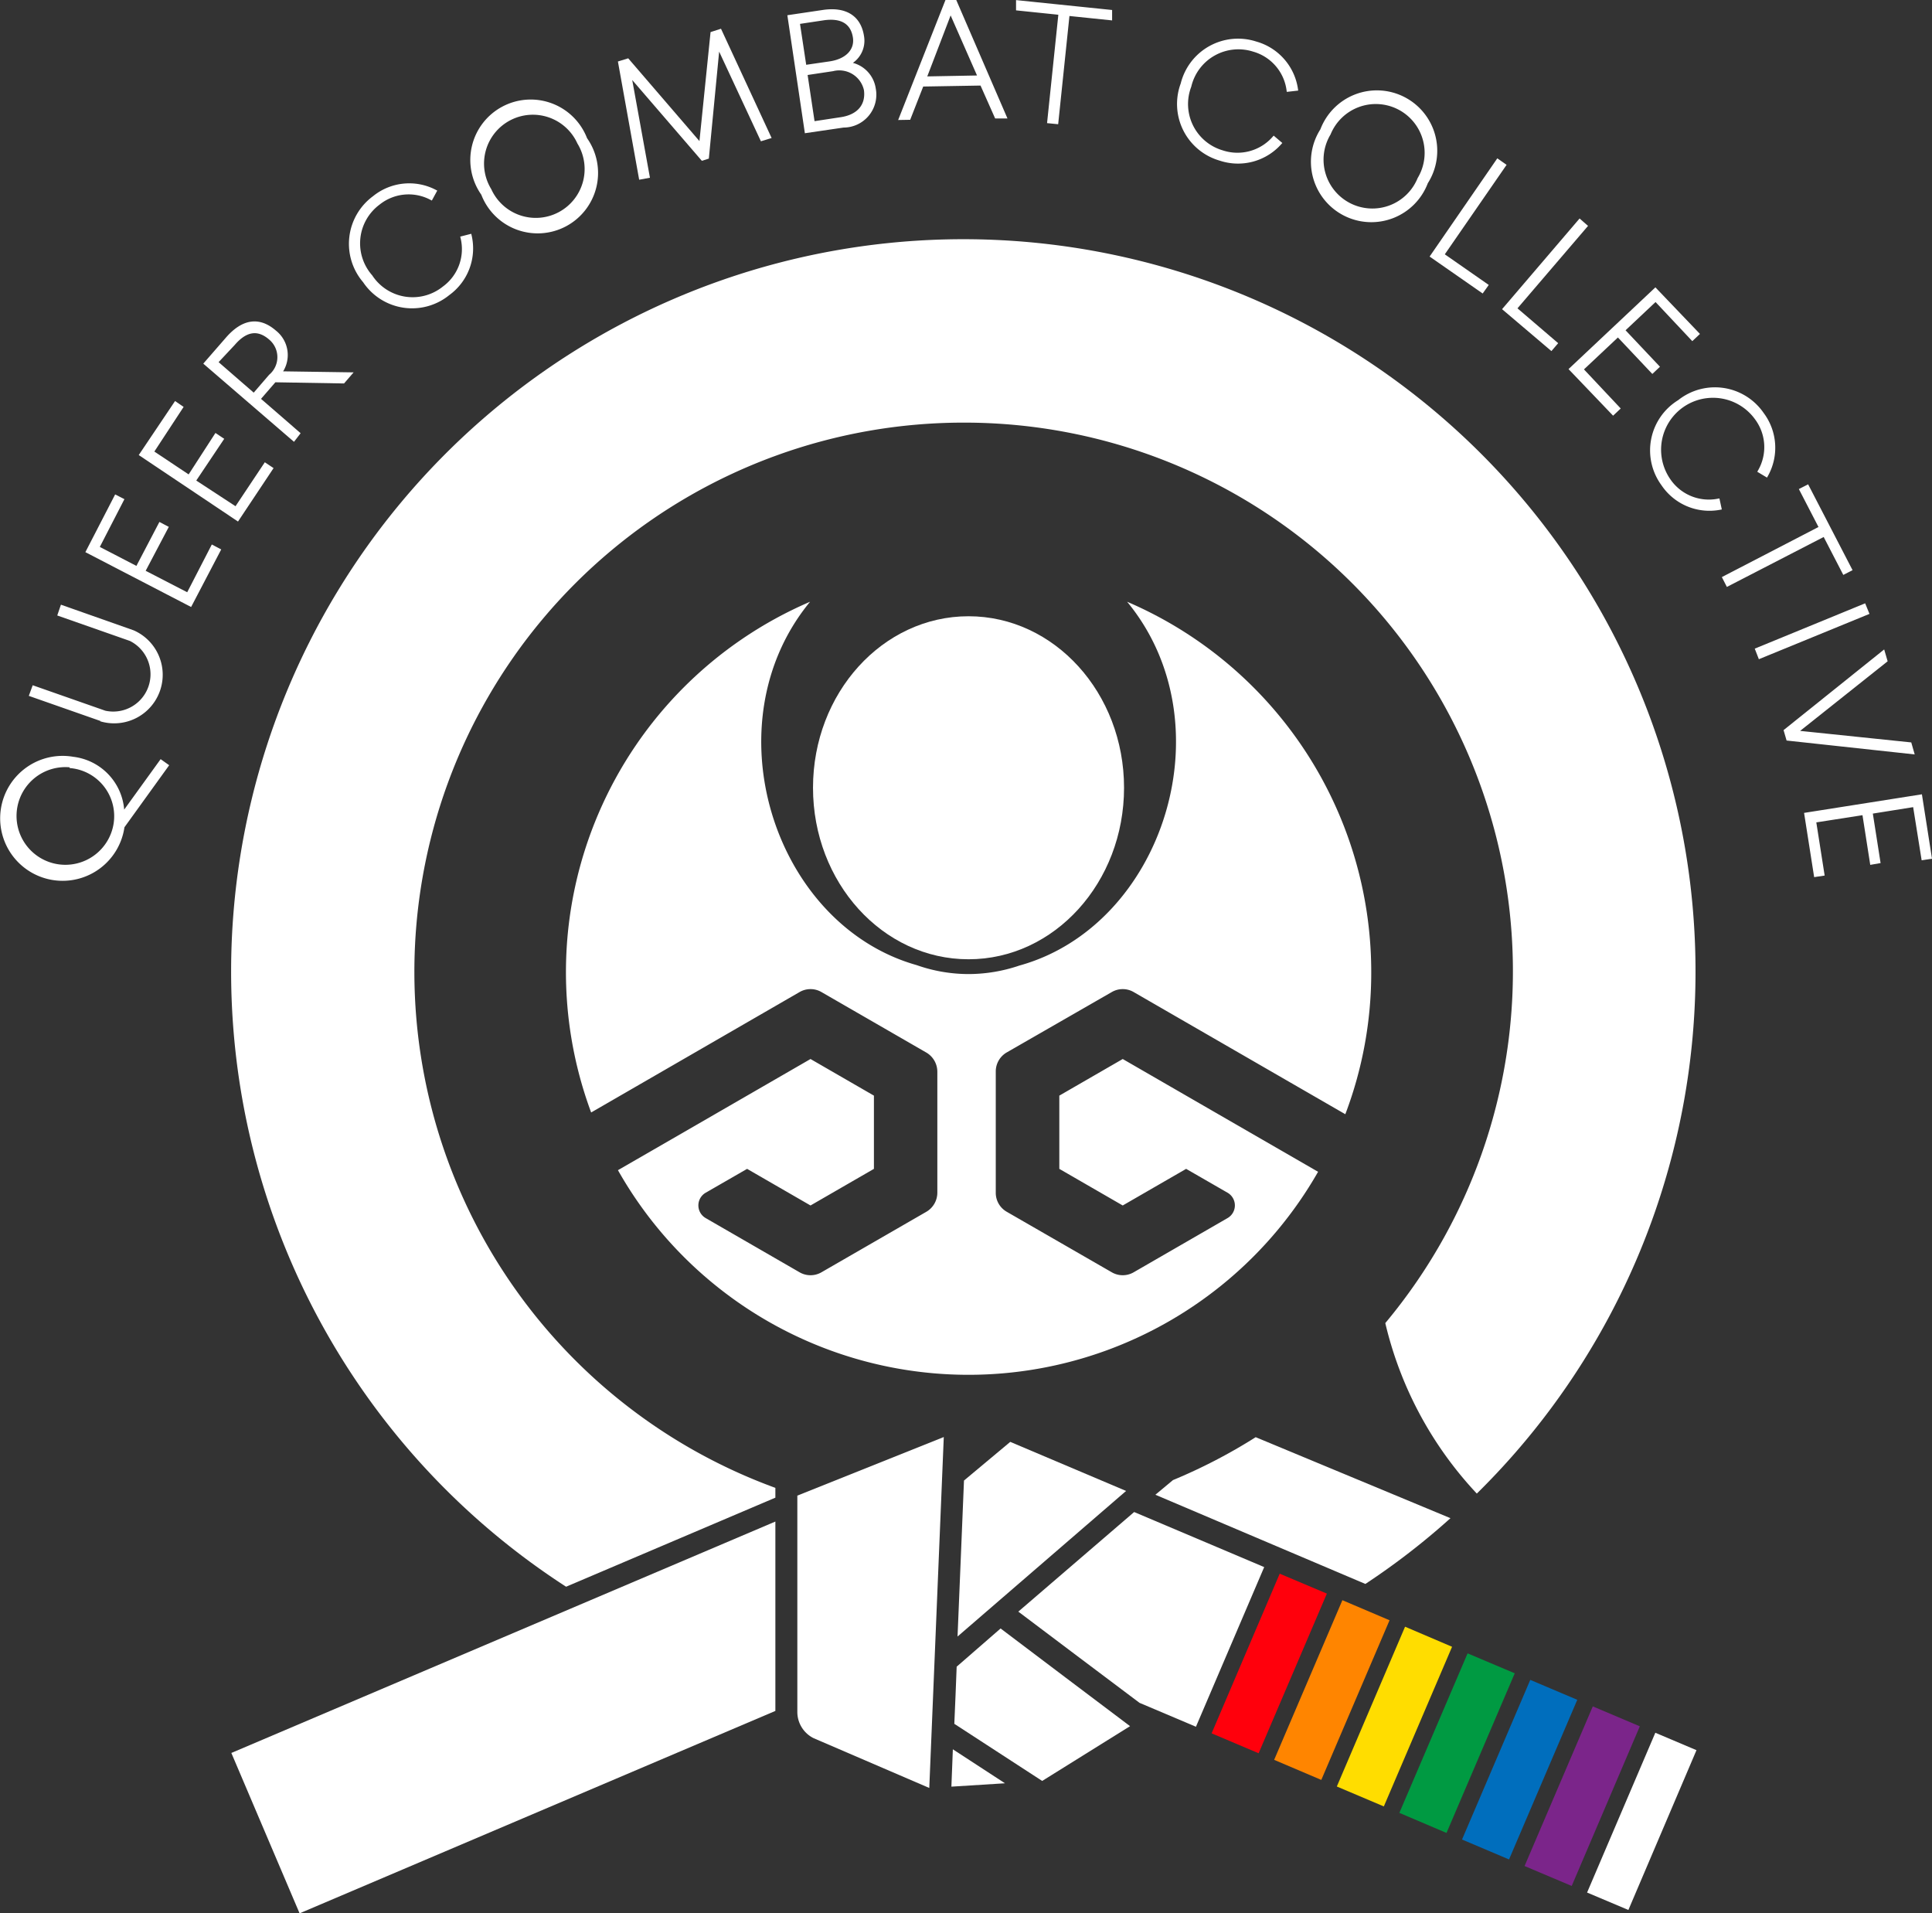 <?xml version="1.0" encoding="UTF-8" standalone="no"?>
<svg
 xmlns:dc="http://purl.org/dc/elements/1.1/"
 xmlns:cc="http://creativecommons.org/ns#"
 xmlns:rdf="http://www.w3.org/1999/02/22-rdf-syntax-ns#"
 xmlns:svg="http://www.w3.org/2000/svg"
 xmlns="http://www.w3.org/2000/svg"
 xmlns:sodipodi="http://sodipodi.sourceforge.net/DTD/sodipodi-0.dtd"
 xmlns:inkscape="http://www.inkscape.org/namespaces/inkscape"
 viewBox="0 0 131.931 130.635"
 version="1.1"
 id="svg506"
 sodipodi:docname="Square Logo - White Simple.svg"
 width="131.931"
 height="130.635"
 inkscape:version="0.92.4 (5da689c313, 2019-01-14)">
<rect x="0" y="0" width="131.931" height="130.635" fill="#333333" stroke="none"/>
<sodipodi:namedview
 pagecolor="#ffffff"
 bordercolor="#666666"
 borderopacity="1"
 objecttolerance="10"
 gridtolerance="10"
 guidetolerance="10"
 inkscape:pageopacity="0"
 inkscape:pageshadow="2"
 inkscape:window-width="958"
 inkscape:window-height="1008"
 id="namedview508"
 showgrid="false"
 inkscape:zoom="2.84624716"
 inkscape:cx="76.4385935"
 inkscape:cy="40.6273317"
 inkscape:window-x="-7"
 inkscape:window-y="360"
 inkscape:window-maximized="0"
 inkscape:current-layer="Black_Gram_Ext" />
<defs
 id="defs4">
<style
 id="style2">
      .cls-1, .cls-9 {
        fill: #fff;
      }

      .cls-2 {
        fill: #ff000c;
      }

      .cls-3 {
        fill: #ff8500;
      }

      .cls-4 {
        fill: #fd0;
      }

      .cls-5 {
        fill: #009a42;
      }

      .cls-6 {
        fill: #006ebd;
      }

      .cls-7 {
        fill: #7b258a;
      }

      .cls-8 {
        fill: none;
      }

      .cls-9 {
        stroke: #fff;
        stroke-miterlimit: 10;
        stroke-width: 0.25px;
      }
    </style>
</defs>
<g
 id="Black_Gram_Ext"
 data-name="Black Gram Ext"
 transform="translate(32.237,-58.654)">
<line
 class="cls-8"
 x1="74.771"
 y1="187.419"
 x2="71.561"
 y2="186.049"
 id="line179"
 style="fill:none" />
<line
 class="cls-8"
 x1="45.911"
 y1="175.189"
 x2="49.121"
 y2="176.549"
 id="line181"
 style="fill:none" />
<g
 transform="translate(-751.489,41.389)"
 id="g221">
<path
 class="cls-1"
 d="M 805.58,124.26 L 800.92,135.16 L 797.71,133.8 L 797.07,133.53 C 797.07,133.53 788.79,127.31 788.79,127.3 L 796.7,120.5 L 802.37,122.9 Z"
 id="path183"
 inkscape:connector-curvature="0"
 style="fill:#ffffff" />
<polygon
 class="cls-1"
 points="827.63,146.48 832.29,135.57 835.1,136.76 830.45,147.67 "
 id="polygon185"
 style="fill:#ffffff" />
<g
 id="g205">
<line
 class="cls-1"
 x1="787.88"
 y1="139.02"
 x2="784.22"
 y2="139.25"
 id="line187"
 style="fill:#ffffff" />
<path
 class="cls-1"
 d="M 796.42,135.12 L 790.42,138.86 L 784.42,134.96 C 784.47,133.83 784.54,132.19 784.58,131.06 L 787.58,128.45 C 790.19,130.43 793.81,133.15 796.42,135.12 Z"
 id="path189"
 inkscape:connector-curvature="0"
 style="fill:#ffffff" />
<path
 class="cls-1"
 d="M 784.64,129 C 784.75,126.24 784.97,121.16 785.08,118.35 L 788.24,115.71 L 796.15,119.06 Z"
 id="path191"
 inkscape:connector-curvature="0"
 style="fill:#ffffff" />
<polygon
 class="cls-1"
 points="772.2,134.08 739.71,147.9 735.05,136.95 772.2,121.15 "
 id="polygon193"
 style="fill:#ffffff" />
<path
 class="cls-1"
 d="M 782.71,139.34 L 774.81,135.94 A 2,2 0 0 1 773.7,134.15 V 119.38 L 783.7,115.38 Z"
 id="path195"
 inkscape:connector-curvature="0"
 style="fill:#ffffff" />
<polygon
 class="cls-1"
 points="784.22,139.25 784.32,136.7 787.88,139.02 "
 id="polygon197"
 style="fill:#ffffff" />
<path
 class="cls-1"
 d="M 785.06,46.12 A 37.46,37.46 0 0 1 813.85,107.6 A 25.55,25.55 0 0 0 820.1,119.24 A 50,50 0 1 0 757.91,125.6 L 772.2,119.52 V 118.85 V 118.85 A 37.5,37.5 0 0 1 785.06,46.12 Z"
 id="path199"
 inkscape:connector-curvature="0"
 style="fill:#ffffff" />
<path
 class="cls-1"
 d="M 796.67,85 L 811.12,93.34 A 27.21,27.21 0 0 0 812.89,83.63 A 27.5,27.5 0 0 0 796.22,58.35 V 58.35 C 803.11,66.7 798.69,80.47 788.86,83.19 A 10.84,10.84 0 0 1 785.39,83.77 A 10.7,10.7 0 0 1 781.85,83.16 C 772.07,80.4 767.71,66.67 774.57,58.35 V 58.35 A 27.52,27.52 0 0 0 759.62,93.22 L 773.85,85 A 1.49,1.49 0 0 1 775.35,85 L 782.51,89.13 A 1.52,1.52 0 0 1 783.26,90.43 V 98.7 A 1.51,1.51 0 0 1 782.51,100 L 775.35,104.13 A 1.49,1.49 0 0 1 773.85,104.13 L 767.44,100.43 A 1,1 0 0 1 767.44,98.7 L 770.27,97.07 L 774.6,99.57 L 778.93,97.07 V 92.07 L 774.6,89.57 L 765.94,94.57 L 761.45,97.16 A 27.49,27.49 0 0 0 809.26,97.27 L 804.58,94.57 L 795.92,89.57 L 791.59,92.07 V 97.07 L 795.92,99.57 L 800.25,97.07 L 803.08,98.7 A 1,1 0 0 1 803.08,100.43 L 796.67,104.13 A 1.49,1.49 0 0 1 795.17,104.13 L 788,100 A 1.49,1.49 0 0 1 787.25,98.7 V 90.42 A 1.5,1.5 0 0 1 788,89.12 L 795.17,85 A 1.49,1.49 0 0 1 796.67,85 Z"
 id="path201"
 inkscape:connector-curvature="0"
 style="fill:#ffffff" />
<ellipse
 class="cls-1"
 cx="785.39"
 cy="71.05"
 rx="10.62"
 ry="11.71"
 id="ellipse203"
 style="fill:#ffffff" />
</g>
<polygon
 class="cls-2"
 points="801.99,135.61 806.64,124.71 809.86,126.07 805.2,136.97 "
 id="polygon207"
 style="fill:#ff000c" />
<polygon
 class="cls-3"
 points="806.26,137.42 810.92,126.52 814.14,127.89 809.48,138.79 "
 id="polygon209"
 style="fill:#ff8500" />
<polygon
 class="cls-4"
 points="810.54,139.24 815.2,128.33 818.41,129.7 813.75,140.6 "
 id="polygon211"
 style="fill:#ffdd00" />
<polygon
 class="cls-5"
 points="814.81,141.04 819.47,130.15 822.69,131.51 818.03,142.41 "
 id="polygon213"
 style="fill:#009a42" />
<polygon
 class="cls-6"
 points="819.09,142.86 823.75,131.96 826.96,133.32 822.3,144.22 "
 id="polygon215"
 style="fill:#006ebd" />
<polygon
 class="cls-7"
 points="823.36,144.67 828.02,133.77 831.23,135.13 826.58,146.03 "
 id="polygon217"
 style="fill:#7b258a" />
<path
 class="cls-1"
 d="M 818.3,120.92 A 48.63,48.63 0 0 1 812.49,125.41 L 798.15,119.32 L 799.35,118.32 A 37.3,37.3 0 0 0 805,115.39 V 115.39 Z"
 id="path219"
 inkscape:connector-curvature="0"
 style="fill:#ffffff" />
</g>
<g
 transform="translate(-751.489,41.389)"
 id="g503">
<path
 class="cls-9"
 d="M 730.63,69.54 L 727.63,73.7 A 4.14,4.14 0 1 1 724.24,69.06 A 3.83,3.83 0 0 1 727.62,72.91 L 730.25,69.27 Z M 724.13,69.54 A 3.46,3.46 0 1 0 727.13,73.54 A 3.42,3.42 0 0 0 724.13,69.59 Z"
 id="path461"
 inkscape:connector-curvature="0"
 style="fill:#ffffff;stroke:#ffffff;stroke-width:0.25px;stroke-miterlimit:10" />
<path
 class="cls-9"
 d="M 726.23,66.4 L 721.38,64.7 L 721.56,64.21 L 726.41,65.91 A 2.67,2.67 0 0 0 728.17,60.91 L 723.32,59.21 L 723.49,58.71 L 728.34,60.42 A 3.19,3.19 0 0 1 726.23,66.42 Z"
 id="path463"
 inkscape:connector-curvature="0"
 style="fill:#ffffff;stroke:#ffffff;stroke-width:0.25px;stroke-miterlimit:10" />
<path
 class="cls-9"
 d="M 732.25,58.54 L 725.25,54.91 L 727.17,51.19 L 727.58,51.4 L 725.9,54.66 L 728.62,56.07 L 730.19,53.07 L 730.61,53.29 L 729.03,56.29 L 732.09,57.87 L 733.77,54.61 L 734.19,54.83 Z"
 id="path465"
 inkscape:connector-curvature="0"
 style="fill:#ffffff;stroke:#ffffff;stroke-width:0.25px;stroke-miterlimit:10" />
<path
 class="cls-9"
 d="M 735.47,52.7 L 728.9,48.3 L 731.24,44.82 L 731.62,45.08 L 729.62,48.13 L 732.17,49.83 L 734,47 L 734.39,47.26 L 732.48,50.11 L 735.37,52 L 737.37,49 L 737.76,49.26 Z"
 id="path467"
 inkscape:connector-curvature="0"
 style="fill:#ffffff;stroke:#ffffff;stroke-width:0.25px;stroke-miterlimit:10" />
<path
 class="cls-9"
 d="M 739.31,47.25 L 733.31,42.08 L 734.79,40.38 C 735.79,39.24 736.88,38.95 738.01,39.93 A 2,2 0 0 1 738.35,42.74 L 743.13,42.81 L 742.69,43.32 L 738,43.24 L 736.9,44.51 L 739.61,46.86 Z M 736.59,44.25 L 737.72,42.94 A 1.69,1.69 0 0 0 737.72,40.36 C 736.84,39.59 735.99,39.8 735.19,40.73 L 734,42 Z"
 id="path469"
 inkscape:connector-curvature="0"
 style="fill:#ffffff;stroke:#ffffff;stroke-width:0.25px;stroke-miterlimit:10" />
<path
 class="cls-9"
 d="M 744.15,36.46 A 3.91,3.91 0 0 1 744.8,30.76 A 3.8,3.8 0 0 1 748.94,30.33 L 748.69,30.79 A 3.3,3.3 0 0 0 745.09,31.14 A 3.42,3.42 0 0 0 744.57,36.14 A 3.42,3.42 0 0 0 749.57,36.93 A 3.29,3.29 0 0 0 750.83,33.51 L 751.34,33.38 A 3.81,3.81 0 0 1 749.86,37.31 A 3.9,3.9 0 0 1 744.15,36.46 Z"
 id="path471"
 inkscape:connector-curvature="0"
 style="fill:#ffffff;stroke:#ffffff;stroke-width:0.25px;stroke-miterlimit:10" />
<path
 class="cls-9"
 d="M 752.23,30.5 A 4,4 0 1 1 759.23,26.76 A 4,4 0 1 1 752.23,30.5 Z M 758.79,27 A 3.46,3.46 0 1 0 752.69,30.24 A 3.46,3.46 0 1 0 758.79,27 Z"
 id="path473"
 inkscape:connector-curvature="0"
 style="fill:#ffffff;stroke:#ffffff;stroke-width:0.25px;stroke-miterlimit:10" />
<path
 class="cls-9"
 d="M 763,29.39 L 761.59,21.55 L 762.11,21.39 L 767.11,27.2 L 767.89,19.55 L 768.42,19.38 L 771.77,26.61 L 771.28,26.76 L 768.28,20.32 L 767.54,28 L 767.22,28.1 L 762.22,22.3 L 763.49,29.3 Z"
 id="path475"
 inkscape:connector-curvature="0"
 style="fill:#ffffff;stroke:#ffffff;stroke-width:0.25px;stroke-miterlimit:10" />
<path
 class="cls-9"
 d="M 774.32,26.22 L 773.16,18.41 L 775.45,18.07 C 776.91,17.85 777.92,18.38 778.13,19.75 A 1.72,1.72 0 0 1 777.13,21.62 A 2,2 0 0 1 778.93,23.32 A 2.12,2.12 0 0 1 776.84,25.85 Z M 774.2,21.83 L 775.92,21.58 C 777.08,21.41 777.75,20.72 777.62,19.82 C 777.46,18.76 776.68,18.35 775.47,18.53 L 773.74,18.79 Z M 774.77,25.68 L 776.68,25.39 C 777.89,25.21 778.52,24.46 778.37,23.39 A 1.85,1.85 0 0 0 776.12,22 L 774.26,22.28 Z"
 id="path477"
 inkscape:connector-curvature="0"
 style="fill:#ffffff;stroke:#ffffff;stroke-width:0.25px;stroke-miterlimit:10" />
<path
 class="cls-9"
 d="M 780.77,25.33 L 783.9,17.39 H 784.47 L 787.86,25.23 H 787.29 L 786.29,22.98 L 782.21,23.05 L 781.32,25.32 Z M 782.39,22.61 L 786.16,22.54 L 784.16,17.99 Z"
 id="path479"
 inkscape:connector-curvature="0"
 style="fill:#ffffff;stroke:#ffffff;stroke-width:0.25px;stroke-miterlimit:10" />
<path
 class="cls-9"
 d="M 790.89,25.56 L 791.66,18.16 L 788.76,17.86 V 17.41 L 795.07,18.06 V 18.52 L 792.17,18.22 L 791.4,25.61 Z"
 id="path481"
 inkscape:connector-curvature="0"
 style="fill:#ffffff;stroke:#ffffff;stroke-width:0.25px;stroke-miterlimit:10" />
<path
 class="cls-9"
 d="M 800,23 A 3.91,3.91 0 0 1 805,20.22 A 3.83,3.83 0 0 1 807.76,23.34 L 807.23,23.4 A 3.3,3.3 0 0 0 804.86,20.67 A 3.43,3.43 0 0 0 800.48,23.15 A 3.42,3.42 0 0 0 802.71,27.65 A 3.32,3.32 0 0 0 806.24,26.7 L 806.64,27.04 A 3.83,3.83 0 0 1 802.57,28.11 A 3.9,3.9 0 0 1 800,23 Z"
 id="path483"
 inkscape:connector-curvature="0"
 style="fill:#ffffff;stroke:#ffffff;stroke-width:0.25px;stroke-miterlimit:10" />
<path
 class="cls-9"
 d="M 809.53,26.15 A 4,4 0 1 1 816.64,29.72 A 4,4 0 1 1 809.53,26.15 Z M 816.17,29.48 A 3.46,3.46 0 1 0 810,26.39 A 3.46,3.46 0 1 0 816.17,29.48 Z"
 id="path485"
 inkscape:connector-curvature="0"
 style="fill:#ffffff;stroke:#ffffff;stroke-width:0.25px;stroke-miterlimit:10" />
<path
 class="cls-9"
 d="M 817.05,34.75 L 821.53,28.25 L 821.96,28.55 L 817.74,34.66 L 820.74,36.75 L 820.47,37.13 Z"
 id="path487"
 inkscape:connector-curvature="0"
 style="fill:#ffffff;stroke:#ffffff;stroke-width:0.25px;stroke-miterlimit:10" />
<path
 class="cls-9"
 d="M 822,38.36 L 827.13,32.36 L 827.52,32.7 L 822.7,38.33 L 825.48,40.71 L 825.18,41.06 Z"
 id="path489"
 inkscape:connector-curvature="0"
 style="fill:#ffffff;stroke:#ffffff;stroke-width:0.25px;stroke-miterlimit:10" />
<path
 class="cls-9"
 d="M 826.54,42.47 L 832.29,37.06 L 835.16,40.06 L 834.82,40.38 L 832.31,37.71 L 830.08,39.81 L 832.43,42.3 L 832.09,42.62 L 829.74,40.13 L 827.24,42.48 L 829.75,45.15 L 829.41,45.47 Z"
 id="path491"
 inkscape:connector-curvature="0"
 style="fill:#ffffff;stroke:#ffffff;stroke-width:0.25px;stroke-miterlimit:10" />
<path
 class="cls-9"
 d="M 833.92,44.69 A 3.91,3.91 0 0 1 839.59,45.54 A 3.83,3.83 0 0 1 839.87,49.7 L 839.42,49.43 A 3.3,3.3 0 0 0 839.2,45.82 A 3.668,3.668 0 0 0 833.2,50.04 A 3.31,3.31 0 0 0 836.57,51.44 L 836.68,51.95 A 3.82,3.82 0 0 1 832.81,50.32 A 3.9,3.9 0 0 1 833.92,44.69 Z"
 id="path493"
 inkscape:connector-curvature="0"
 style="fill:#ffffff;stroke:#ffffff;stroke-width:0.25px;stroke-miterlimit:10" />
<path
 class="cls-9"
 d="M 837,56.72 L 843.6,53.3 L 842.26,50.71 L 842.67,50.5 L 845.59,56.14 L 845.18,56.35 L 843.84,53.76 L 837.23,57.17 Z"
 id="path495"
 inkscape:connector-curvature="0"
 style="fill:#ffffff;stroke:#ffffff;stroke-width:0.25px;stroke-miterlimit:10" />
<path
 class="cls-9"
 d="M 839.24,61.62 L 846.55,58.62 L 846.75,59.11 L 839.43,62.11 Z"
 id="path497"
 inkscape:connector-curvature="0"
 style="fill:#ffffff;stroke:#ffffff;stroke-width:0.25px;stroke-miterlimit:10" />
<path
 class="cls-9"
 d="M 841.19,67.16 L 847.85,61.82 L 848.01,62.37 L 841.86,67.26 L 849.67,68.07 L 849.83,68.63 L 841.35,67.71 Z"
 id="path499"
 inkscape:connector-curvature="0"
 style="fill:#ffffff;stroke:#ffffff;stroke-width:0.25px;stroke-miterlimit:10" />
<path
 class="cls-9"
 d="M 842.59,72.87 L 850.39,71.64 L 851.04,75.79 L 850.58,75.86 L 850,72.23 L 847,72.71 L 847.53,76.09 L 847.07,76.17 L 846.54,72.78 L 843.14,73.31 L 843.71,76.94 L 843.24,77.01 Z"
 id="path501"
 inkscape:connector-curvature="0"
 style="fill:#ffffff;stroke:#ffffff;stroke-width:0.25px;stroke-miterlimit:10" />
</g>
</g>
</svg>
